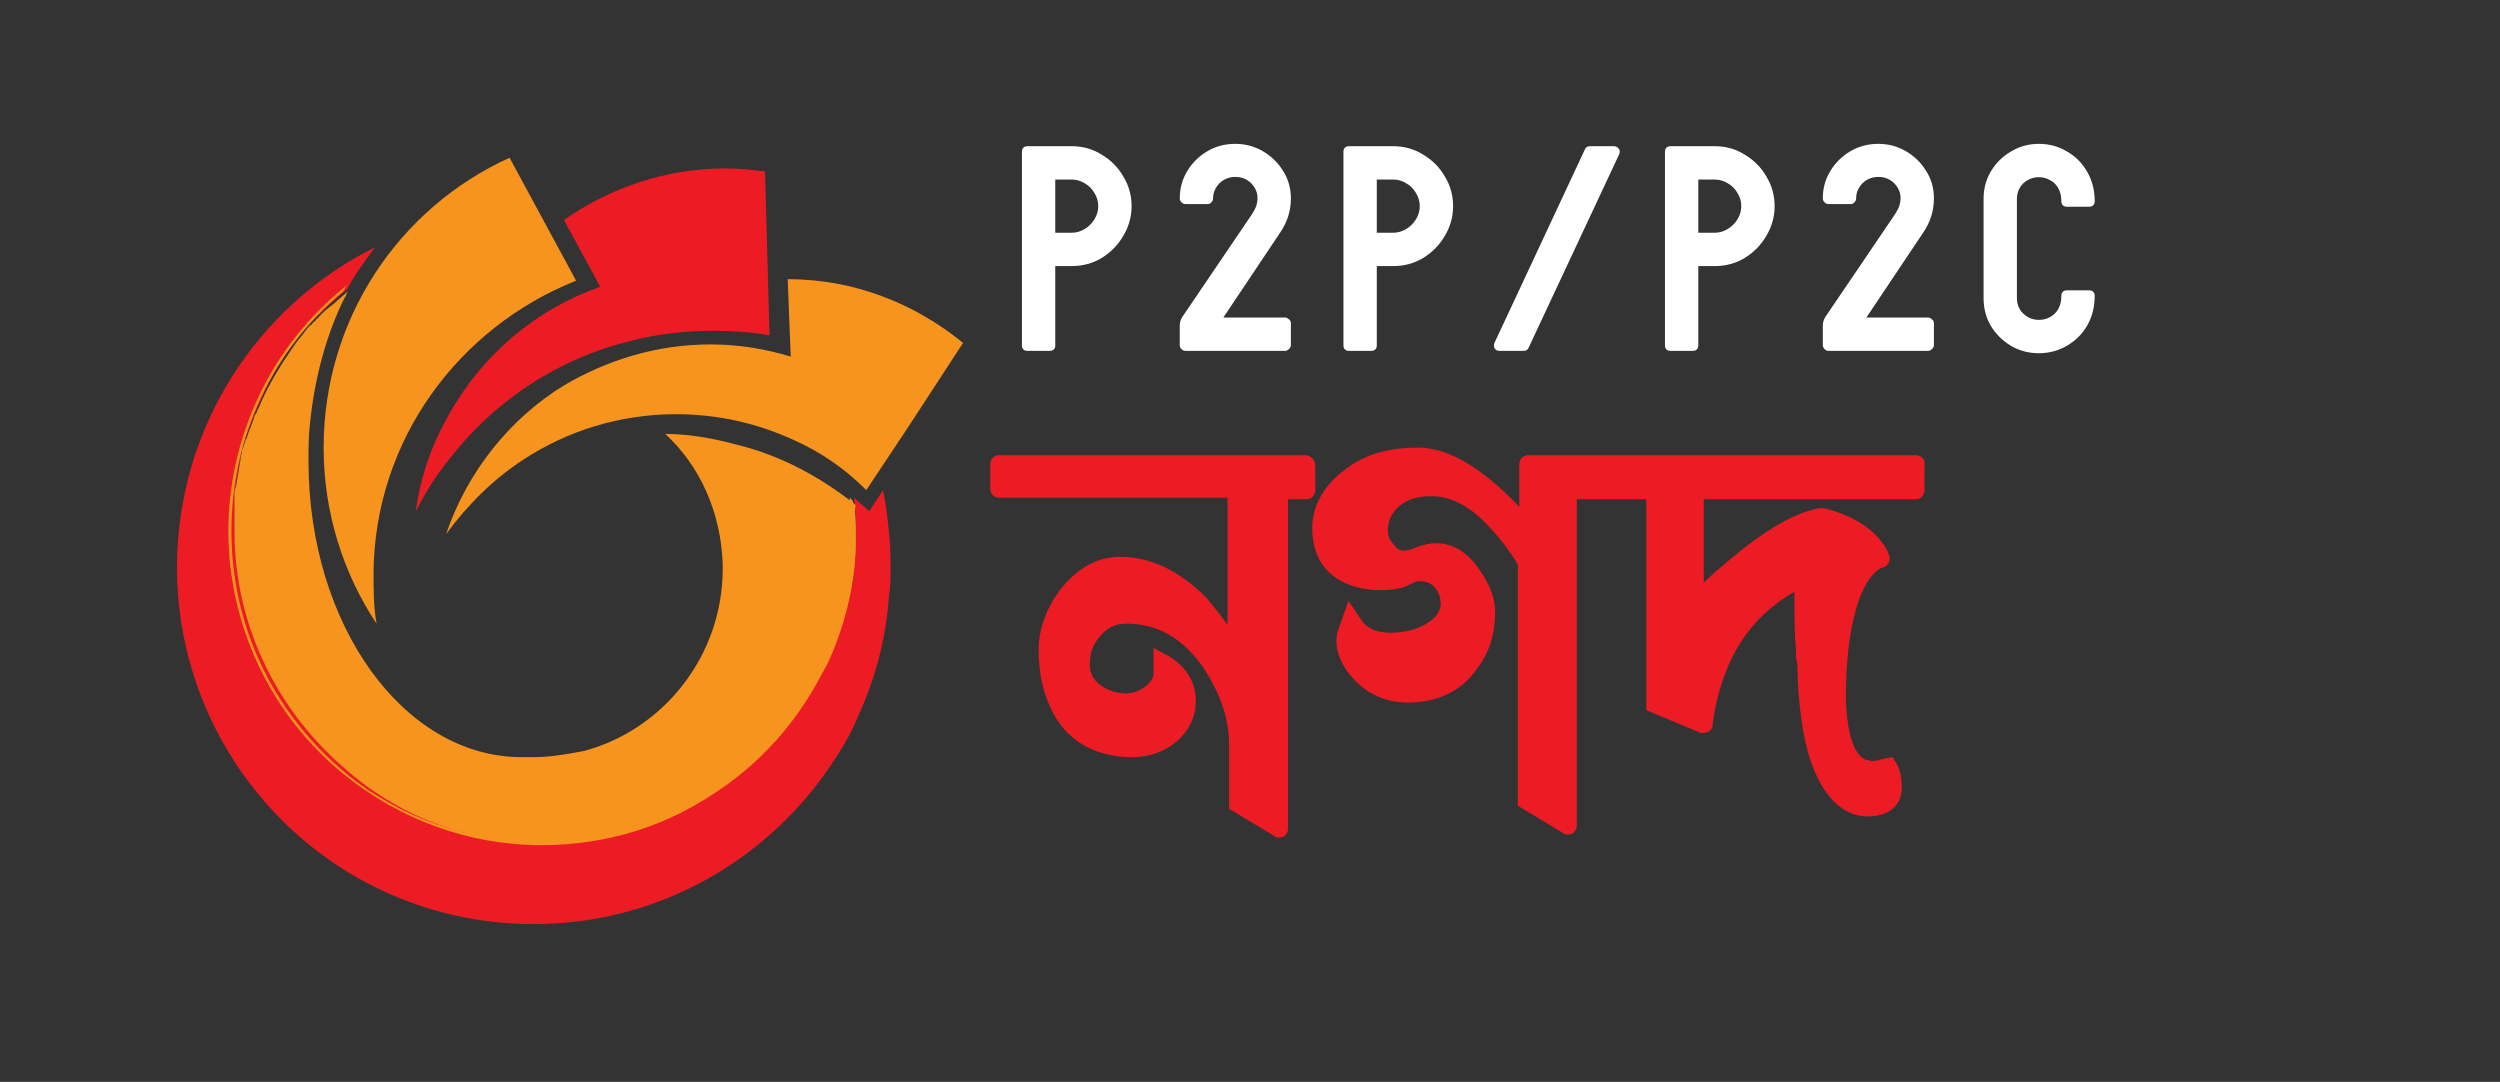 <?xml version="1.0" encoding="UTF-8"?> <svg xmlns="http://www.w3.org/2000/svg" width="171" height="74" viewBox="0 0 171 74" fill="none"><rect x="0" y="0" width="171" height="74" fill="#333333" stroke="none"/><path d="M89.24 31.135H68.355C67.941 31.135 67.734 31.446 67.734 31.758V33.418C67.734 33.834 68.045 34.041 68.355 34.041H83.967V42.76C83.554 42.137 83.037 41.514 82.52 40.892C80.659 39.023 78.694 38.089 76.626 38.089C74.972 38.089 73.628 38.919 72.49 40.373C71.56 41.618 71.043 43.071 71.043 44.421C71.043 45.77 71.25 47.535 72.284 49.195C73.525 51.167 75.592 51.79 77.454 51.79C79.832 51.79 81.796 50.129 81.796 47.95C81.796 46.704 81.176 45.666 80.038 44.94L78.901 44.317V46.185C78.797 46.704 77.97 47.431 77.04 47.431C76.213 47.431 75.489 47.119 74.972 46.6C74.662 46.289 74.455 45.666 74.558 45.251C74.558 44.628 74.765 44.109 75.179 43.59C75.696 42.968 76.213 42.656 77.04 42.656C79.108 42.656 80.865 43.59 82.313 45.666C83.45 47.431 84.071 49.092 84.071 50.96V55.319L87.172 57.188C87.276 57.291 87.379 57.291 87.483 57.291C87.896 57.291 88.103 56.98 88.103 56.669V34.145H89.344C89.757 34.145 89.964 33.834 89.964 33.522V31.861C89.964 31.446 89.654 31.135 89.24 31.135Z" fill="#ED1C24"></path><path d="M131.012 31.136H104.542C104.129 31.136 103.922 31.448 103.922 31.759V34.665C101.337 31.966 99.062 30.617 96.995 30.617C95.03 30.617 93.376 31.032 91.928 32.174C90.584 33.212 89.757 34.561 89.757 36.118C89.757 40.789 94.927 40.685 96.271 40.062C96.478 39.959 96.788 39.751 97.098 39.751C98.132 39.751 98.545 40.582 98.545 41.308C98.545 42.346 96.995 43.28 95.133 43.28C94.1 43.28 93.479 42.969 93.066 42.346L92.238 41.1L91.722 42.554C91.618 42.865 91.411 43.28 91.411 43.799C91.411 44.837 91.928 45.875 92.962 46.809C93.893 47.64 95.03 48.055 96.271 48.055C98.235 48.055 99.89 47.328 100.923 45.875C101.854 44.733 102.268 43.384 102.268 41.827C102.268 40.997 101.957 40.062 101.234 39.025C100.407 37.779 99.373 37.156 98.235 37.156C97.822 37.156 97.305 37.26 96.788 37.468C96.581 37.572 96.167 37.675 96.064 37.675C95.857 37.675 95.547 37.572 95.34 37.26C95.133 37.053 94.927 36.741 94.927 36.222C94.927 35.081 95.961 33.939 97.822 33.939H97.925C99.166 33.939 100.407 34.561 101.544 35.703C102.474 36.637 103.198 37.572 103.819 38.609V55.113L106.92 56.981C107.024 57.085 107.127 57.085 107.231 57.085C107.644 57.085 107.851 56.774 107.851 56.462V34.146H112.607V48.574L116.329 50.131H116.536C116.846 50.131 117.157 49.923 117.157 49.508V49.404C117.777 45.149 119.638 42.242 122.74 40.478V41.308C122.74 41.931 122.74 43.488 122.843 44.318C122.843 44.837 122.843 45.149 122.947 45.46C122.947 47.121 123.153 49.612 123.67 51.48C124.704 55.009 126.462 55.84 127.703 55.84H127.806C128.53 55.84 129.15 55.632 129.564 55.217C129.771 55.009 130.081 54.594 130.081 53.867C130.081 53.245 129.978 52.726 129.771 52.31L129.461 51.791L128.84 51.895C128.22 52.103 127.91 52.103 127.91 51.999H127.806C127.599 51.999 127.599 51.999 127.496 51.895C127.289 51.791 126.876 51.48 126.565 50.338C126.359 49.508 126.255 48.366 126.255 47.743C126.255 43.073 127.186 39.544 128.737 38.817H128.84C129.047 38.713 129.254 38.506 129.254 38.194C129.254 38.09 129.254 37.987 129.15 37.883V37.779C128.427 36.326 126.876 35.288 124.808 34.769H124.394C122.74 35.081 120.775 36.222 118.294 38.298C117.674 38.817 117.053 39.336 116.536 39.855V34.146H131.012C131.425 34.146 131.632 33.835 131.632 33.523V31.863C131.735 31.448 131.425 31.136 131.012 31.136Z" fill="#ED1C24"></path><path d="M60.91 38.817C60.91 39.543 60.91 40.166 60.806 40.789C60.6 43.695 59.876 46.394 58.739 48.885C58.325 49.923 57.808 50.857 57.188 51.791C52.845 58.642 45.194 63.209 36.508 63.209C32.786 63.209 29.271 62.378 26.169 60.925C17.898 57.085 12.107 48.574 12.107 38.817C12.107 29.164 17.691 20.86 25.652 16.916C25.032 17.746 24.411 18.577 23.895 19.511C23.895 19.615 23.791 19.615 23.791 19.718C23.481 20.03 23.171 20.237 22.86 20.549C22.447 20.86 22.137 21.275 21.723 21.587L21.516 21.794L21.31 22.002C21.206 22.106 21.103 22.313 20.896 22.417C20.689 22.729 20.379 23.04 20.172 23.351C19.138 24.701 18.311 26.154 17.691 27.711C17.587 27.814 17.587 28.022 17.484 28.126C17.381 28.333 17.381 28.541 17.277 28.645C17.277 28.749 17.174 28.852 17.174 28.956C17.07 29.268 16.967 29.475 16.863 29.787C16.76 29.994 16.76 30.202 16.657 30.305C16.657 30.409 16.553 30.513 16.553 30.617C16.553 30.825 16.45 31.032 16.45 31.24L16.14 33.108C16.14 33.316 16.14 33.419 16.036 33.627V36.118C16.036 42.761 19.035 48.781 23.895 52.622C27.617 55.632 32.269 57.5 37.336 57.5C41.989 57.5 46.228 56.047 49.743 53.452C52.328 51.584 54.396 49.196 55.947 46.394C56.154 45.979 56.36 45.667 56.567 45.252C57.808 42.657 58.532 39.855 58.532 36.845V36.118C58.532 35.392 58.532 34.769 58.428 34.042L58.532 34.146C58.842 34.457 59.152 34.665 59.462 34.976C59.773 34.457 60.083 34.042 60.393 33.523C60.6 34.457 60.703 35.392 60.806 36.429C60.91 37.364 60.91 38.09 60.91 38.817Z" fill="#ED1C24"></path><path d="M39.404 19.198L34.854 10.791C27.306 14.216 22.137 21.793 22.137 30.616C22.137 35.079 23.481 39.231 25.756 42.656C25.549 41.514 25.549 40.373 25.549 39.127C25.652 30.097 31.339 22.416 39.404 19.198Z" fill="#F7941D"></path><path d="M43.021 23.352C44.882 22.833 46.95 22.626 48.914 22.626C50.155 22.626 51.499 22.73 52.637 22.937L52.533 19.201L52.327 11.727C51.499 11.623 50.569 11.52 49.638 11.52C45.503 11.52 41.677 12.869 38.575 15.049L41.057 19.616C36.611 21.173 32.992 24.286 30.717 28.334C29.58 30.306 28.753 32.59 28.442 34.977C29.063 33.732 29.787 32.59 30.614 31.552C33.612 27.608 37.955 24.598 43.021 23.352Z" fill="#ED1C24"></path><path d="M53.879 19.095L54.086 24.388C52.328 23.869 50.57 23.558 48.606 23.558C44.987 23.558 41.575 24.596 38.577 26.36C34.854 28.644 31.959 32.277 30.512 36.532C31.959 34.56 33.717 32.796 35.785 31.446C38.783 29.474 42.402 28.332 46.228 28.332C49.123 28.332 51.811 28.955 54.293 30.097C56.154 30.927 57.808 32.069 59.255 33.522L62.151 29.163L65.873 23.454C62.564 20.756 58.428 19.095 53.879 19.095Z" fill="#F7941D"></path><path d="M58.531 36.324V37.05C58.531 41.41 56.773 45.042 56.566 45.458C56.359 45.873 56.152 46.184 55.946 46.599C54.395 49.402 52.327 51.789 49.742 53.657C46.227 56.148 41.987 57.706 37.334 57.706C32.268 57.706 27.512 55.941 23.893 52.827C19.137 48.883 16.035 42.967 16.035 36.324V33.832C16.035 33.625 16.035 33.521 16.139 33.313L16.449 31.445C16.449 31.238 16.552 31.03 16.552 30.822C16.552 30.719 16.656 30.615 16.656 30.511C16.759 30.303 16.759 30.096 16.862 29.992C16.966 29.681 17.069 29.369 17.172 29.162C17.172 29.058 17.276 28.954 17.276 28.85C17.379 28.643 17.379 28.435 17.483 28.331C17.586 28.228 17.586 28.02 17.689 27.916C18.31 26.359 19.24 24.906 20.171 23.557C20.378 23.245 20.688 22.934 20.895 22.622C20.998 22.519 21.102 22.311 21.308 22.207C21.412 22.104 21.412 22 21.515 22C21.619 21.896 21.619 21.792 21.722 21.792C22.032 21.377 22.446 21.066 22.859 20.754C23.169 20.443 23.48 20.235 23.79 19.924C23.79 20.028 23.686 20.028 23.686 20.131C23.686 20.235 23.583 20.339 23.583 20.339C22.342 22.83 21.515 25.84 21.205 28.954C21.102 29.785 21.102 30.615 21.102 31.549C21.102 42.759 27.615 51.789 35.68 51.789H36.507C37.645 51.789 38.782 51.581 39.919 51.374C45.399 49.921 49.432 44.835 49.432 38.918V38.607C49.328 35.078 47.881 31.86 45.503 29.681C47.157 29.681 48.811 29.992 50.362 30.407C53.361 31.134 56.049 32.587 58.427 34.455L58.531 34.559C58.427 34.974 58.531 35.701 58.531 36.324Z" fill="#F7941D"></path><path d="M58.531 36.325V37.051C58.531 41.618 56.463 45.562 56.463 45.562C56.256 45.978 56.049 46.289 55.843 46.704C54.292 49.507 52.12 51.894 49.536 53.762C45.917 56.461 41.574 57.81 37.025 57.81C32.062 57.81 27.306 56.046 23.48 52.932C18.517 48.884 15.622 42.76 15.622 36.325C15.622 29.889 18.517 23.765 23.48 19.717L23.687 19.51C23.687 19.613 23.583 19.613 23.583 19.717C23.583 19.821 23.48 19.821 23.48 19.925C18.62 23.973 15.829 29.889 15.829 36.325C15.829 42.76 18.62 48.676 23.583 52.828C27.306 55.942 32.165 57.603 37.025 57.603C41.471 57.603 45.813 56.253 49.432 53.555C52.017 51.686 54.085 49.299 55.636 46.497C55.843 46.081 56.049 45.77 56.153 45.355C56.153 45.355 58.221 41.514 58.221 36.947V36.221C58.221 35.494 58.221 34.871 58.117 34.145V34.041L58.221 34.145L58.324 34.249C58.531 35.079 58.531 35.702 58.531 36.325Z" fill="#F7941D"></path><path d="M70.28 24C70.16 24 70.067 23.967 70 23.9C69.933 23.833 69.9 23.74 69.9 23.62V10.38C69.9 10.26 69.933 10.167 70 10.1C70.067 10.033 70.16 10 70.28 10H73.3C74.06 10 74.747 10.193 75.36 10.58C75.987 10.953 76.48 11.453 76.84 12.08C77.213 12.693 77.4 13.367 77.4 14.1C77.4 14.82 77.213 15.493 76.84 16.12C76.48 16.747 75.987 17.253 75.36 17.64C74.747 18.013 74.06 18.2 73.3 18.2H72.18V23.62C72.18 23.74 72.147 23.833 72.08 23.9C72.013 23.967 71.92 24 71.8 24H70.28ZM73.3 15.92C73.62 15.92 73.92 15.833 74.2 15.66C74.48 15.487 74.7 15.267 74.86 15C75.033 14.72 75.12 14.42 75.12 14.1C75.12 13.78 75.033 13.48 74.86 13.2C74.7 12.92 74.48 12.7 74.2 12.54C73.92 12.367 73.62 12.28 73.3 12.28H72.18V15.92H73.3ZM81.096 24C80.989 24 80.896 23.96 80.816 23.88C80.736 23.8 80.696 23.707 80.696 23.6V22.26C80.696 22.153 80.709 22.06 80.736 21.98C80.763 21.887 80.803 21.793 80.856 21.7L85.576 14.74C85.763 14.46 85.883 14.233 85.936 14.06C85.989 13.887 86.016 13.72 86.016 13.56C86.016 13.293 85.949 13.053 85.816 12.84C85.683 12.613 85.503 12.433 85.276 12.3C85.049 12.167 84.789 12.1 84.496 12.1C84.216 12.1 83.956 12.167 83.716 12.3C83.489 12.433 83.309 12.613 83.176 12.84C83.043 13.053 82.976 13.293 82.976 13.56C82.976 13.667 82.936 13.76 82.856 13.84C82.789 13.92 82.703 13.96 82.596 13.96H81.096C80.989 13.96 80.896 13.92 80.816 13.84C80.736 13.76 80.696 13.667 80.696 13.56C80.696 12.893 80.863 12.28 81.196 11.72C81.529 11.16 81.983 10.707 82.556 10.36C83.129 10.013 83.776 9.84 84.496 9.84C85.176 9.84 85.803 10.007 86.376 10.34C86.949 10.673 87.409 11.12 87.756 11.68C88.116 12.24 88.296 12.867 88.296 13.56C88.296 13.987 88.236 14.393 88.116 14.78C87.996 15.167 87.809 15.547 87.556 15.92L83.676 21.72H87.896C87.989 21.72 88.076 21.76 88.156 21.84C88.249 21.907 88.296 21.993 88.296 22.1V23.6C88.296 23.707 88.249 23.8 88.156 23.88C88.076 23.96 87.989 24 87.896 24H81.096ZM92.272 24C92.152 24 92.059 23.967 91.992 23.9C91.925 23.833 91.892 23.74 91.892 23.62V10.38C91.892 10.26 91.925 10.167 91.992 10.1C92.059 10.033 92.152 10 92.272 10H95.292C96.052 10 96.739 10.193 97.352 10.58C97.979 10.953 98.472 11.453 98.832 12.08C99.206 12.693 99.392 13.367 99.392 14.1C99.392 14.82 99.206 15.493 98.832 16.12C98.472 16.747 97.979 17.253 97.352 17.64C96.739 18.013 96.052 18.2 95.292 18.2H94.172V23.62C94.172 23.74 94.139 23.833 94.072 23.9C94.005 23.967 93.912 24 93.792 24H92.272ZM95.292 15.92C95.612 15.92 95.912 15.833 96.192 15.66C96.472 15.487 96.692 15.267 96.852 15C97.025 14.72 97.112 14.42 97.112 14.1C97.112 13.78 97.025 13.48 96.852 13.2C96.692 12.92 96.472 12.7 96.192 12.54C95.912 12.367 95.612 12.28 95.292 12.28H94.172V15.92H95.292ZM102.588 24C102.415 24 102.295 23.94 102.228 23.82C102.175 23.7 102.175 23.573 102.228 23.44L108.388 10.26C108.428 10.167 108.475 10.1 108.528 10.06C108.595 10.02 108.675 10 108.768 10H110.388C110.535 10 110.648 10.06 110.728 10.18C110.808 10.287 110.815 10.413 110.748 10.56L104.568 23.76C104.542 23.84 104.495 23.9 104.428 23.94C104.375 23.98 104.288 24 104.168 24H102.588ZM114.264 24C114.144 24 114.051 23.967 113.984 23.9C113.918 23.833 113.884 23.74 113.884 23.62V10.38C113.884 10.26 113.918 10.167 113.984 10.1C114.051 10.033 114.144 10 114.264 10H117.284C118.044 10 118.731 10.193 119.344 10.58C119.971 10.953 120.464 11.453 120.824 12.08C121.198 12.693 121.384 13.367 121.384 14.1C121.384 14.82 121.198 15.493 120.824 16.12C120.464 16.747 119.971 17.253 119.344 17.64C118.731 18.013 118.044 18.2 117.284 18.2H116.164V23.62C116.164 23.74 116.131 23.833 116.064 23.9C115.998 23.967 115.904 24 115.784 24H114.264ZM117.284 15.92C117.604 15.92 117.904 15.833 118.184 15.66C118.464 15.487 118.684 15.267 118.844 15C119.018 14.72 119.104 14.42 119.104 14.1C119.104 13.78 119.018 13.48 118.844 13.2C118.684 12.92 118.464 12.7 118.184 12.54C117.904 12.367 117.604 12.28 117.284 12.28H116.164V15.92H117.284ZM125.08 24C124.974 24 124.88 23.96 124.8 23.88C124.72 23.8 124.68 23.707 124.68 23.6V22.26C124.68 22.153 124.694 22.06 124.72 21.98C124.747 21.887 124.787 21.793 124.84 21.7L129.56 14.74C129.747 14.46 129.867 14.233 129.92 14.06C129.974 13.887 130 13.72 130 13.56C130 13.293 129.934 13.053 129.8 12.84C129.667 12.613 129.487 12.433 129.26 12.3C129.034 12.167 128.774 12.1 128.48 12.1C128.2 12.1 127.94 12.167 127.7 12.3C127.474 12.433 127.294 12.613 127.16 12.84C127.027 13.053 126.96 13.293 126.96 13.56C126.96 13.667 126.92 13.76 126.84 13.84C126.774 13.92 126.687 13.96 126.58 13.96H125.08C124.974 13.96 124.88 13.92 124.8 13.84C124.72 13.76 124.68 13.667 124.68 13.56C124.68 12.893 124.847 12.28 125.18 11.72C125.514 11.16 125.967 10.707 126.54 10.36C127.114 10.013 127.76 9.84 128.48 9.84C129.16 9.84 129.787 10.007 130.36 10.34C130.934 10.673 131.394 11.12 131.74 11.68C132.1 12.24 132.28 12.867 132.28 13.56C132.28 13.987 132.22 14.393 132.1 14.78C131.98 15.167 131.794 15.547 131.54 15.92L127.66 21.72H131.88C131.974 21.72 132.06 21.76 132.14 21.84C132.234 21.907 132.28 21.993 132.28 22.1V23.6C132.28 23.707 132.234 23.8 132.14 23.88C132.06 23.96 131.974 24 131.88 24H125.08ZM139.457 24.16C138.763 24.16 138.13 23.993 137.557 23.66C136.983 23.313 136.523 22.86 136.177 22.3C135.843 21.727 135.677 21.093 135.677 20.4V13.6C135.677 12.907 135.843 12.28 136.177 11.72C136.523 11.147 136.983 10.693 137.557 10.36C138.13 10.013 138.763 9.84 139.457 9.84C140.163 9.84 140.803 10.013 141.377 10.36C141.963 10.693 142.423 11.153 142.757 11.74C143.103 12.327 143.277 13 143.277 13.76C143.277 13.88 143.243 13.973 143.177 14.04C143.11 14.107 143.017 14.14 142.897 14.14H141.377C141.257 14.14 141.163 14.107 141.097 14.04C141.03 13.973 140.997 13.88 140.997 13.76C140.997 13.4 140.923 13.1 140.777 12.86C140.643 12.62 140.457 12.44 140.217 12.32C139.99 12.187 139.737 12.12 139.457 12.12C139.177 12.12 138.923 12.187 138.697 12.32C138.47 12.44 138.29 12.613 138.157 12.84C138.023 13.067 137.957 13.32 137.957 13.6V20.4C137.957 20.68 138.023 20.933 138.157 21.16C138.29 21.373 138.47 21.547 138.697 21.68C138.923 21.813 139.177 21.88 139.457 21.88C139.75 21.88 140.01 21.813 140.237 21.68C140.477 21.547 140.663 21.36 140.797 21.12C140.93 20.867 140.997 20.573 140.997 20.24C140.997 20.12 141.03 20.027 141.097 19.96C141.163 19.893 141.257 19.86 141.377 19.86H142.897C143.017 19.86 143.11 19.893 143.177 19.96C143.243 20.027 143.277 20.12 143.277 20.24C143.277 21 143.103 21.68 142.757 22.28C142.41 22.867 141.943 23.327 141.357 23.66C140.783 23.993 140.15 24.16 139.457 24.16Z" fill="white"></path></svg> 